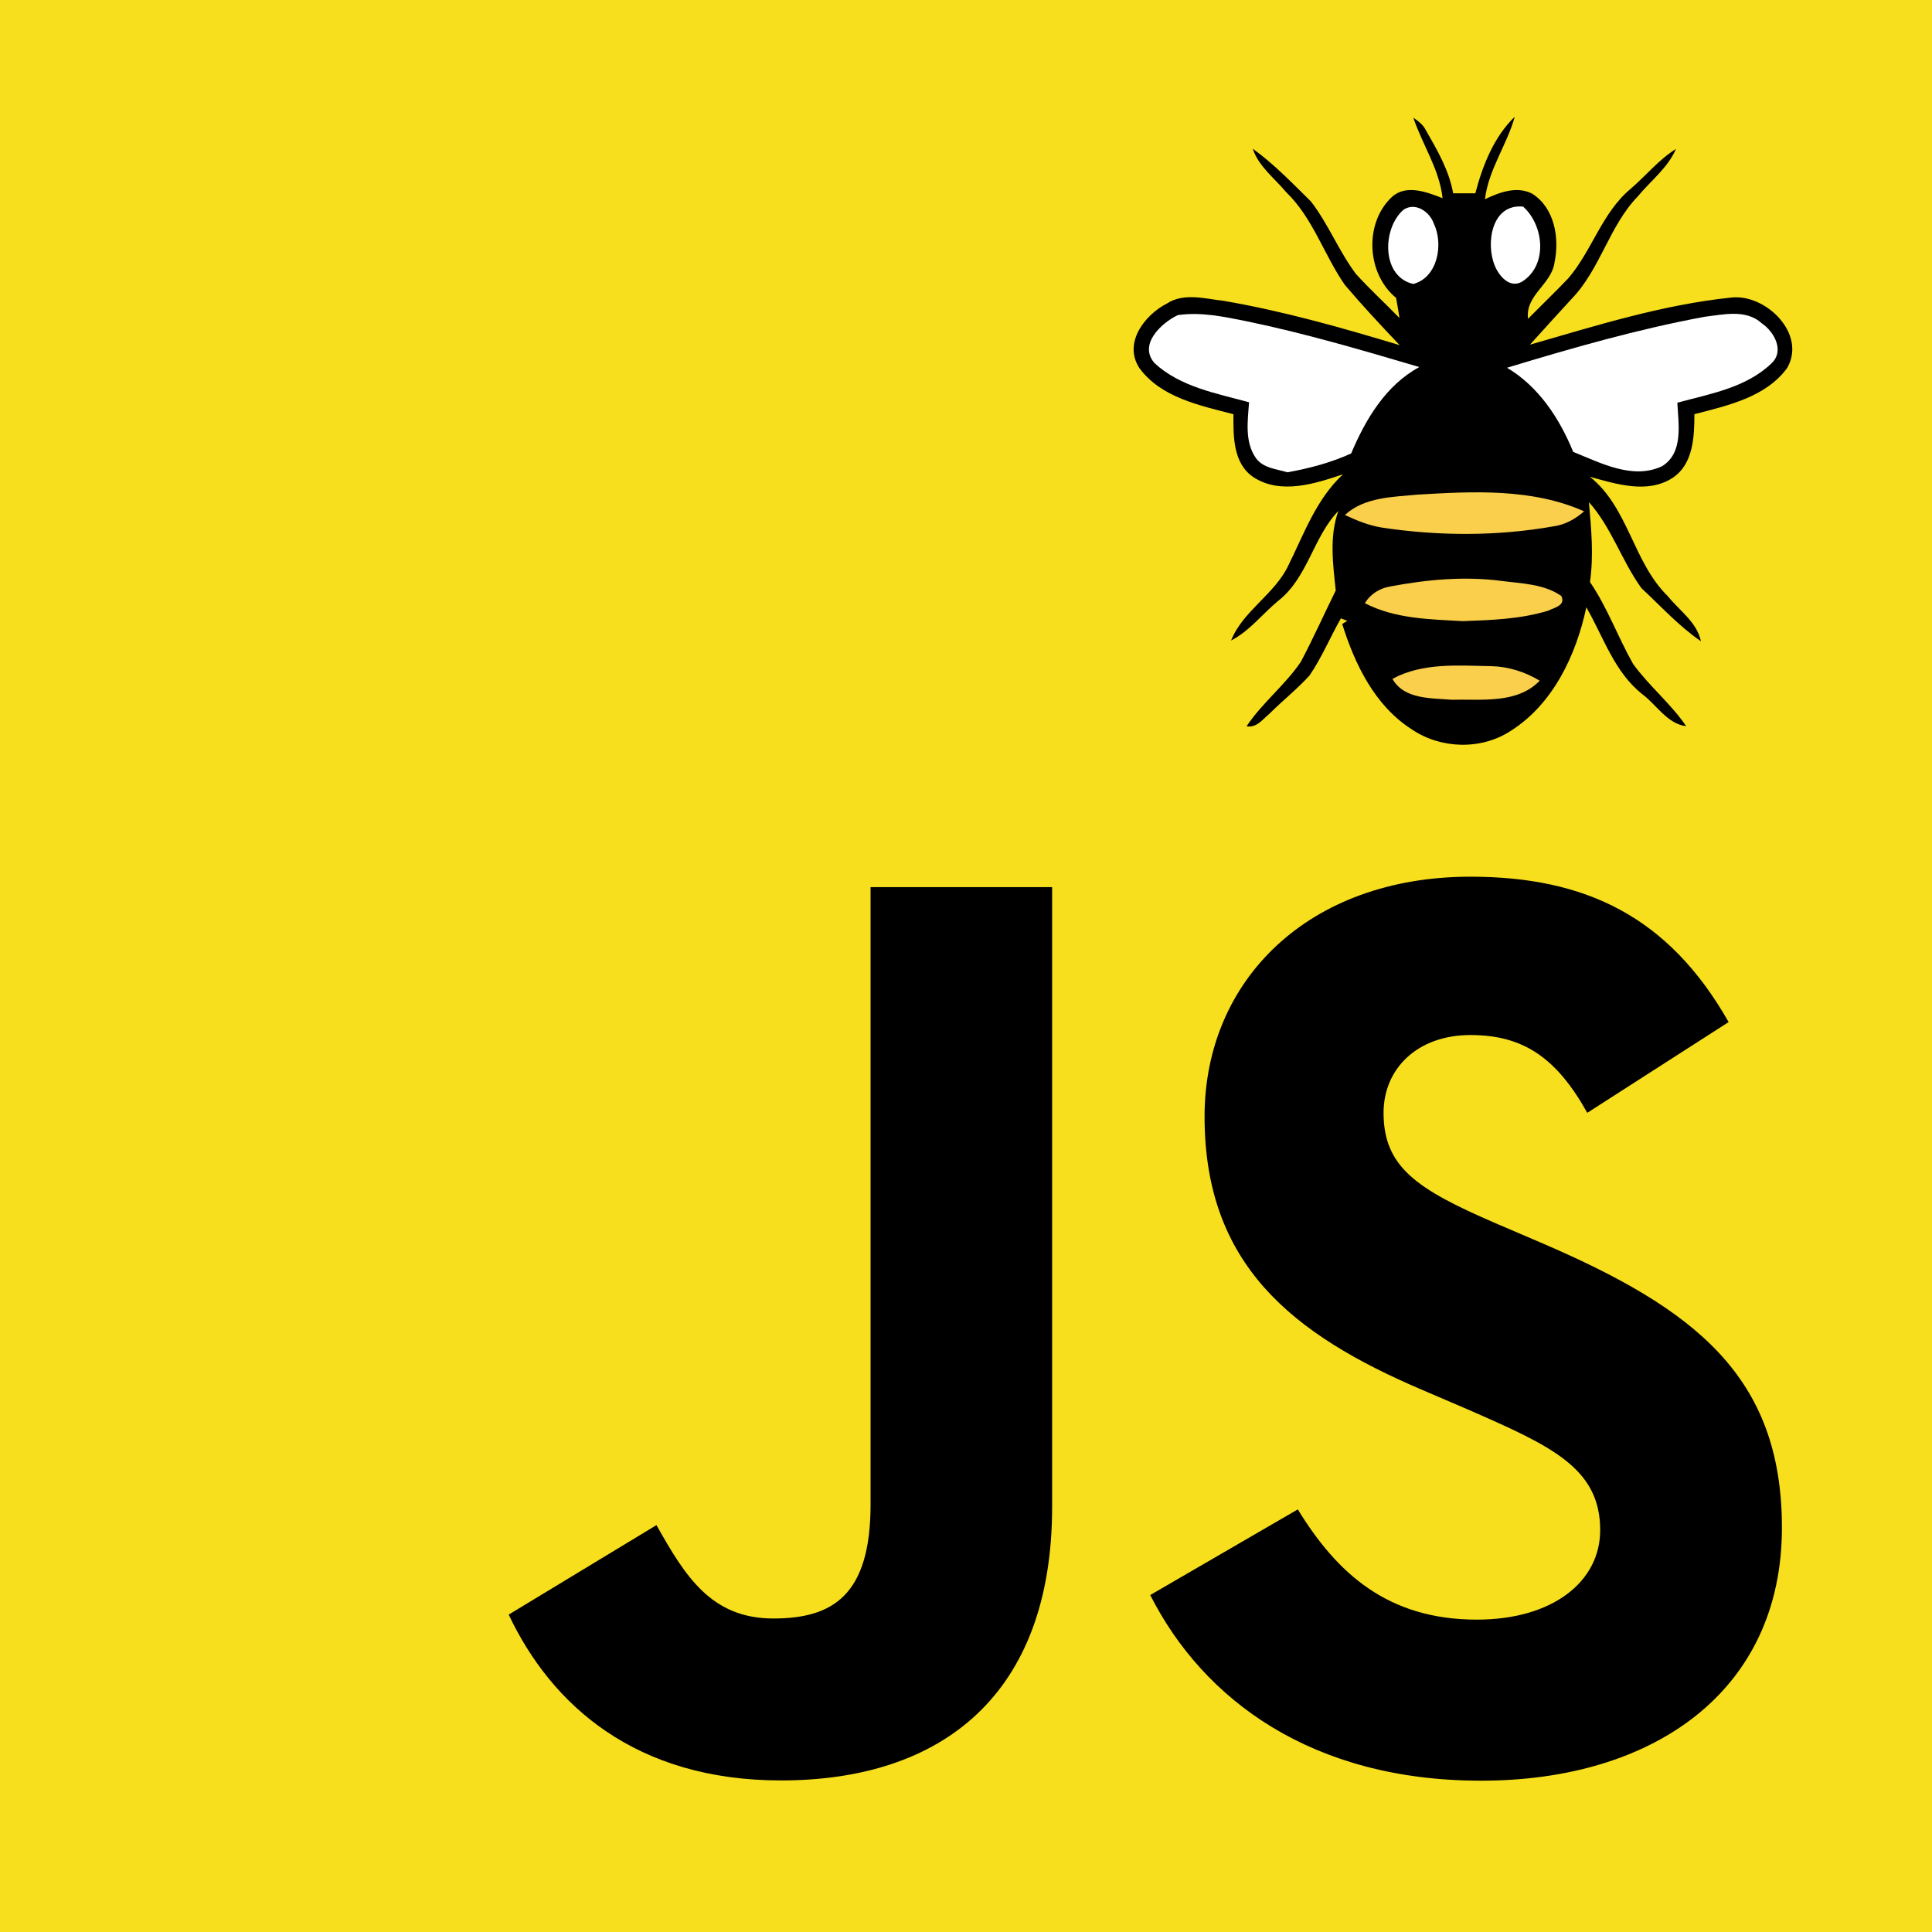 <?xml version="1.0"?>

<!-- Generator: Adobe Illustrator 16.0.5, SVG Export Plug-In . SVG Version: 6.00 Build 0) --> <svg version="1.1" id="Layer_1" xmlns="http://www.w3.org/2000/svg" xmlns:xlink="http://www.w3.org/1999/xlink" x="0px" y="0px" width="612" height="612" viewBox="0 90 612 612" enable-background="new 0 90 612 612" xml:space="preserve">
<rect y="90" fill="#F7DF1E" width="612" height="612"></rect>
<path d="M411.11,568.13c12.33,20.13,28.37,34.92,56.73,34.92c23.83,0,39.05-11.91,39.05-28.37c0-19.72-15.64-26.7-41.87-38.18 l-14.38-6.17c-41.5-17.68-69.07-39.83-69.07-86.65c0-43.13,32.86-75.97,84.22-75.97c36.56,0,62.85,12.73,81.79,46.05l-44.78,28.75 c-9.86-17.68-20.5-24.64-37.01-24.64c-16.84,0-27.52,10.69-27.52,24.64c0,17.25,10.69,24.24,35.36,34.92l14.38,6.16 c48.86,20.95,76.45,42.32,76.45,90.34c0,51.78-40.67,80.14-95.3,80.14c-53.41,0-87.91-25.45-104.8-58.81L411.11,568.13z M207.95,573.11c9.03,16.03,17.25,29.58,37.01,29.58c18.89,0,30.81-7.39,30.81-36.14V371.01h57.51v196.33 c0,59.55-34.91,86.65-85.87,86.65c-46.05,0-72.71-23.83-86.27-52.53L207.95,573.11z"></path>
<g> <path fill="#010000" d="M447.7,127.28c1.53,1.07,3.11,2.2,3.95,3.93c3.63,6.33,7.38,12.76,8.67,20.03c2.33-0.02,4.67-0.02,7.02,0 c2.27-8.74,5.88-17.91,12.49-24.26c-2.49,8.98-8.32,16.74-9.45,26.14c4.53-2.19,10.06-4.27,14.93-1.79 c7.16,4.5,8.74,14.13,7.11,21.86c-1,6.97-9.29,10.25-8.39,17.79c4.26-4.3,8.62-8.48,12.78-12.85c7.5-8.76,10.65-20.72,19.66-28.26 c4.87-4.16,8.94-9.28,14.43-12.69c-2.59,6.02-8.01,10.08-12.08,15.02c-9.06,9.37-11.86,22.96-20.86,32.35 c-4.46,4.85-8.9,9.72-13.31,14.63c20.97-6.04,42.01-12.67,63.8-14.93c10.88-1.21,23.92,11.48,17.67,22.32 c-6.75,9.26-18.91,11.91-29.38,14.63c-0.02,7.13-0.32,15.89-6.98,20.22c-7.87,5.08-17.81,1.92-26.12-0.39 c12.26,9.81,13.67,27.1,24.7,37.85c3.68,4.58,9.17,8.17,10.47,14.25c-6.97-4.76-12.69-11.09-18.84-16.81 c-6.25-8.62-9.47-19.23-16.65-27.26c0.76,8.42,1.54,16.88,0.34,25.31c5.54,8.12,8.85,17.47,13.68,25.98 c5.07,7,11.93,12.53,16.81,19.69c-5.97-0.73-9.31-6.65-13.81-10.06c-8.92-6.95-12.37-18.13-17.84-27.6 c-3.24,15.18-10.56,30.75-24.1,39.24c-9.38,6.04-22.13,5.62-31.28-0.64c-11.64-7.47-17.95-20.55-21.95-33.32l1.62-1 c-0.5-0.2-1.51-0.59-2.03-0.78c-3.41,5.97-6.04,12.38-9.92,18.07c-3.94,4.35-8.58,8.01-12.74,12.16c-2.13,1.74-4.02,4.53-7.23,3.96 c4.96-7.45,12.19-13.03,17.19-20.42c3.93-7.41,7.36-15.09,11.07-22.61c-0.89-8.35-2.08-17.08,0.82-25.18 c-7.91,8.17-9.67,21.02-18.86,28.31c-5.1,4.16-9.19,9.69-15.12,12.73c3.79-9.47,13.83-14.63,18.15-23.8 c4.99-10.08,8.85-21.02,17.31-28.86c-8.89,3-19.71,6.5-28.31,0.96c-6.56-4.35-6.45-13.01-6.4-19.99 c-10.57-2.75-22.98-5.26-29.8-14.63c-5.17-7.91,1.63-16.78,8.73-20.44c5.42-3.5,12.08-1.49,18-0.84 c18.89,3.25,37.39,8.5,55.73,14.04c-5.94-6.24-11.82-12.55-17.38-19.1c-6.61-9.51-10.08-21.15-18.55-29.34 c-3.7-4.44-8.73-8.12-10.63-13.81c6.75,4.87,12.55,10.93,18.46,16.74c5.51,7.14,8.83,15.73,14.23,22.94 c4.41,4.85,9.24,9.28,13.81,13.97c-0.34-2.13-0.69-4.27-1.08-6.38c-9.35-7.62-10.18-23.67-1.35-31.94 c4.51-4.16,11.16-1.56,16.08,0.36C455.96,143.58,450.58,135.87,447.7,127.28z"></path> <path fill="#FFFFFF" d="M444.54,156.48c3.77-2.61,8.39,0.59,9.68,4.42c3.08,6.45,1.21,17.04-6.54,19.05 C437.52,177.63,437.82,162.36,444.54,156.48z"></path> <path fill="#FFFFFF" d="M473.47,174.09c-2.88-7.07-0.96-19.62,9.01-18.64c6.7,5.99,7.86,18.75-0.44,23.83 C478.13,181.42,474.79,177.35,473.47,174.09z"></path> <path fill="#FFFFFF" d="M365.75,205.05c-5.22-5.87,2.08-12.73,7.34-15.23c7.38-1.08,14.73,0.53,21.91,1.97 c18.45,3.82,36.54,9.15,54.6,14.48c-10.63,5.76-17.04,16.56-21.59,27.37c-6.42,2.92-13.24,4.73-20.19,5.97 c-3.47-1.05-7.64-1.28-9.97-4.48c-3.63-5.15-2.6-11.8-2.19-17.7C385.32,214.6,373.89,212.57,365.75,205.05z"></path> <path fill="#FFFFFF" d="M477.38,206.49c20.62-6.25,41.37-12.21,62.57-16.14c5.95-0.71,13.1-2.47,18.06,2.01 c4.03,2.72,7.45,8.89,3,12.87c-8,7.61-19.39,9.54-29.68,12.33c0.34,6.79,2.03,15.94-4.89,20.15c-9.3,4.32-19.41-1.08-28.1-4.57 C494.03,222.56,487.4,212.45,477.38,206.49z"></path> <path fill="#F9CF4B" d="M426.02,253.13c6.22-5.69,15.16-5.69,23.05-6.45c17.56-1.05,36.31-2.03,52.73,5.3 c-2.75,2.4-5.97,4.23-9.63,4.74c-17.93,3.18-36.38,3.11-54.38,0.41C433.66,256.47,429.77,254.9,426.02,253.13z"></path> <path fill="#F9CF4B" d="M432.36,281.08c1.76-2.95,4.71-4.76,8.07-5.31c11.59-2.19,23.51-3.29,35.26-1.74 c6.42,0.83,13.37,0.93,18.88,4.75c1.48,3.04-2.19,3.69-4.21,4.69c-8.73,2.65-17.97,2.97-27.01,3.29 C452.85,286.16,441.91,286.04,432.36,281.08z"></path> <path fill="#F9CF4B" d="M441.09,305.05c9.61-5.22,20.83-4.21,31.37-4.03c5.4,0.14,10.64,1.81,15.27,4.6 c-7.18,7.48-18.59,5.78-27.97,6.04C453.3,311.1,444.77,311.58,441.09,305.05z"></path>
</g>
</svg>
